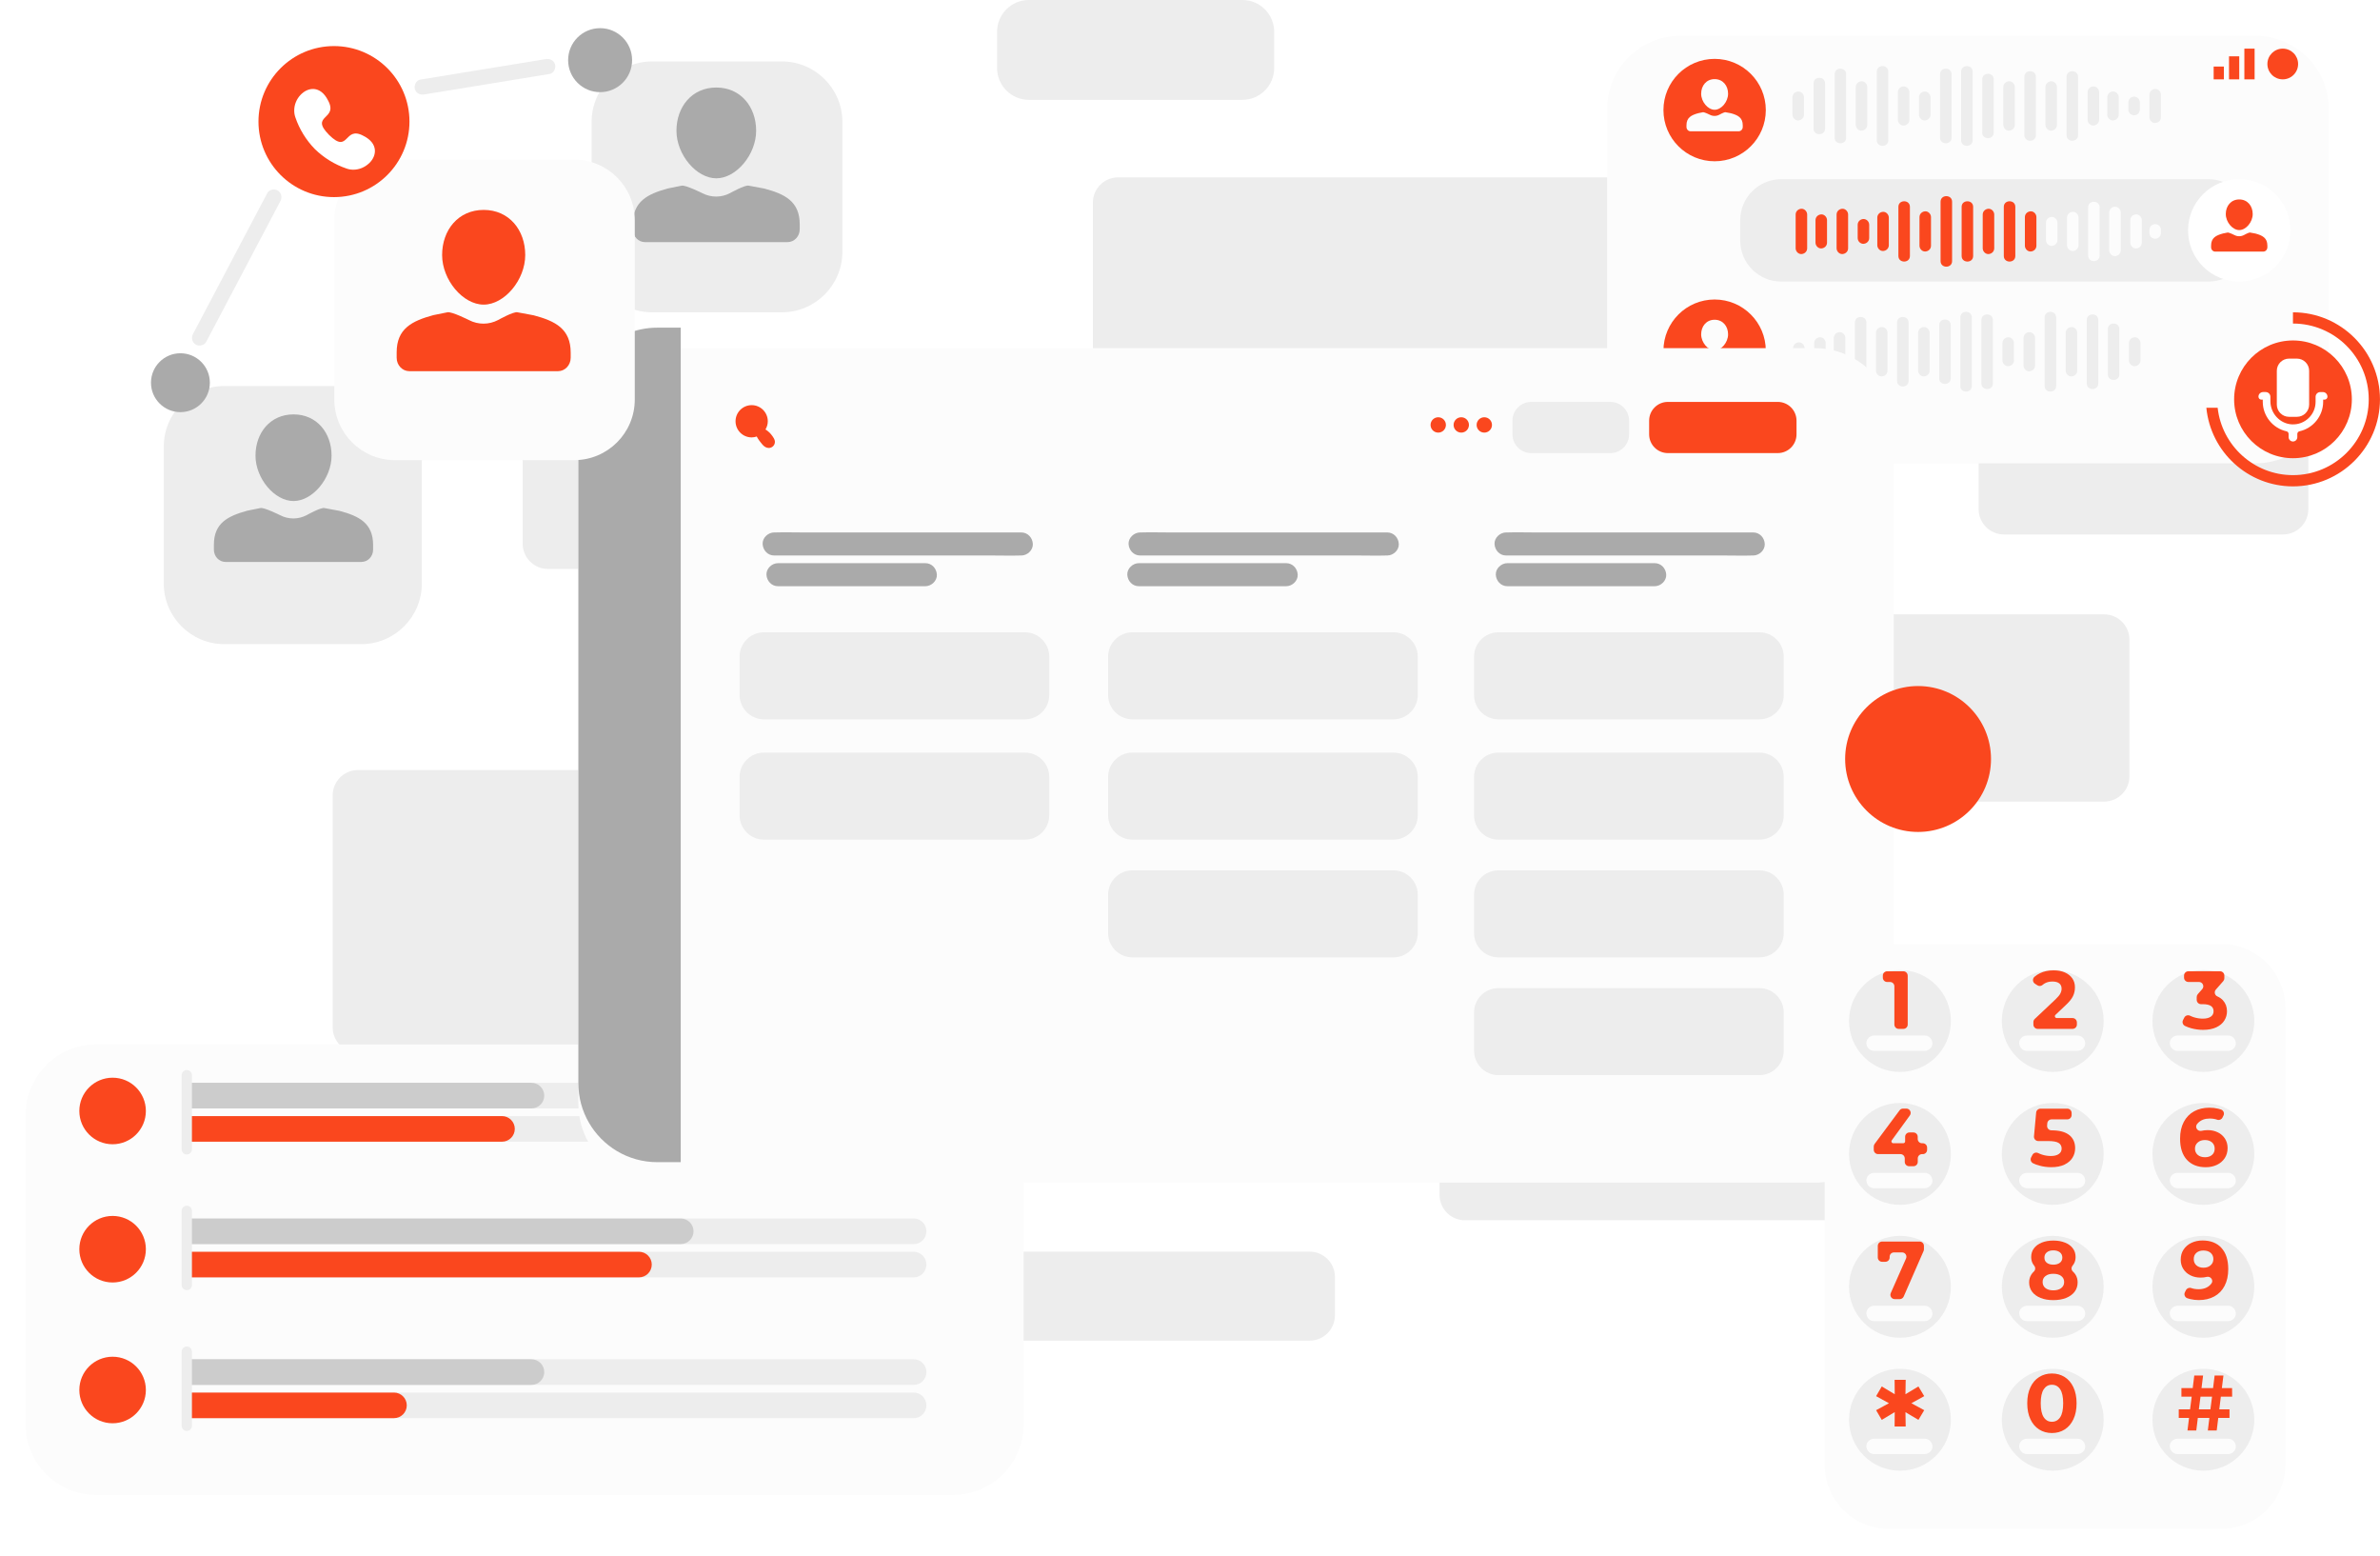 <?xml version="1.0" encoding="UTF-8"?> <svg xmlns="http://www.w3.org/2000/svg" width="930" height="608" viewBox="0 0 930 608" fill="none"> <path d="M365.51 300.81H139.89C134.428 300.81 130 305.238 130 310.7V401.35C130 406.812 134.428 411.24 139.89 411.24H365.51C370.972 411.24 375.4 406.812 375.4 401.35V310.7C375.4 305.238 370.972 300.81 365.51 300.81Z" fill="#EDEDED"></path> <path d="M327.28 156.82H214.13C208.668 156.82 204.24 161.248 204.24 166.71V212.37C204.24 217.832 208.668 222.26 214.13 222.26H327.28C332.742 222.26 337.17 217.832 337.17 212.37V166.71C337.17 161.248 332.742 156.82 327.28 156.82Z" fill="#EDEDED"></path> <path d="M662.56 69.28H436.94C431.478 69.28 427.05 73.708 427.05 79.17V155.51C427.05 160.972 431.478 165.4 436.94 165.4H662.56C668.022 165.4 672.45 160.972 672.45 155.51V79.17C672.45 73.708 668.022 69.28 662.56 69.28Z" fill="#EDEDED"></path> <path d="M485.48 0H402.03C395.176 0 389.62 5.556 389.62 12.41V26.59C389.62 33.444 395.176 39 402.03 39H485.48C492.334 39 497.89 33.444 497.89 26.59V12.41C497.89 5.556 492.334 0 485.48 0Z" fill="#EDEDED"></path> <path d="M822.2 240H715.87C710.408 240 705.98 244.428 705.98 249.89V303.25C705.98 308.712 710.408 313.14 715.87 313.14H822.2C827.662 313.14 832.09 308.712 832.09 303.25V249.89C832.09 244.428 827.662 240 822.2 240Z" fill="#EDEDED"></path> <path d="M892.11 131.07H783.05C777.588 131.07 773.16 135.498 773.16 140.96V198.89C773.16 204.352 777.588 208.78 783.05 208.78H892.11C897.572 208.78 902 204.352 902 198.89V140.96C902 135.498 897.572 131.07 892.11 131.07Z" fill="#EDEDED"></path> <path d="M511.74 488.95H337.24C331.778 488.95 327.35 493.378 327.35 498.84V513.83C327.35 519.292 331.778 523.72 337.24 523.72H511.74C517.202 523.72 521.63 519.292 521.63 513.83V498.84C521.63 493.378 517.202 488.95 511.74 488.95Z" fill="#EDEDED"></path> <path d="M763.27 380.57H572.41C566.948 380.57 562.52 384.998 562.52 390.46V466.8C562.52 472.262 566.948 476.69 572.41 476.69H763.27C768.732 476.69 773.16 472.262 773.16 466.8V390.46C773.16 384.998 768.732 380.57 763.27 380.57Z" fill="#EDEDED"></path> <g filter="url(#filter0_d_160_361)"> <path d="M372.43 400H37.57C22.343 400 10 412.344 10 427.57V548.43C10 563.656 22.343 576 37.57 576H372.43C387.656 576 400 563.656 400 548.43V427.57C400 412.344 387.656 400 372.43 400Z" fill="#FCFCFC"></path> </g> <path d="M44 447C51.18 447 57 441.18 57 434C57 426.82 51.18 421 44 421C36.82 421 31 426.82 31 434C31 441.18 36.82 447 44 447Z" fill="#FA471E"></path> <path d="M44 501C51.18 501 57 495.18 57 488C57 480.82 51.18 475 44 475C36.82 475 31 480.82 31 488C31 495.18 36.82 501 44 501Z" fill="#FA471E"></path> <path d="M44 556C51.18 556 57 550.18 57 543C57 535.82 51.18 530 44 530C36.82 530 31 535.82 31 543C31 550.18 36.82 556 44 556Z" fill="#FA471E"></path> <path fill-rule="evenodd" clip-rule="evenodd" d="M362 428C362 430.76 359.8 433 357.09 433H73V423H357.09C359.8 423 362 425.24 362 428Z" fill="#EDEDED"></path> <path fill-rule="evenodd" clip-rule="evenodd" d="M362 441C362 443.76 359.8 446 357.09 446H73V436H357.09C359.8 436 362 438.24 362 441Z" fill="#EDEDED"></path> <path fill-rule="evenodd" clip-rule="evenodd" d="M362 481C362 483.76 359.8 486 357.09 486H73V476H357.09C359.8 476 362 478.24 362 481Z" fill="#EDEDED"></path> <path fill-rule="evenodd" clip-rule="evenodd" d="M362 494C362 496.76 359.8 499 357.09 499H73V489H357.09C359.8 489 362 491.24 362 494Z" fill="#EDEDED"></path> <path d="M73 423H207.67C210.43 423 212.67 425.24 212.67 428C212.67 430.76 210.43 433 207.67 433H73V423Z" fill="#CCCCCC"></path> <path d="M73 436H196.16C198.92 436 201.16 438.24 201.16 441C201.16 443.76 198.92 446 196.16 446H73V436Z" fill="#FA471E"></path> <path fill-rule="evenodd" clip-rule="evenodd" d="M362 536C362 538.76 359.8 541 357.09 541H73V531H357.09C359.8 531 362 533.24 362 536Z" fill="#EDEDED"></path> <path fill-rule="evenodd" clip-rule="evenodd" d="M362 549C362 551.76 359.8 554 357.09 554H73V544H357.09C359.8 544 362 546.24 362 549Z" fill="#EDEDED"></path> <path d="M73 531H207.67C210.43 531 212.67 533.24 212.67 536C212.67 538.76 210.43 541 207.67 541H73V531Z" fill="#CCCCCC"></path> <path d="M73 544H153.95C156.71 544 158.95 546.24 158.95 549C158.95 551.76 156.71 554 153.95 554H73V544Z" fill="#FA471E"></path> <path d="M73 476H266C268.76 476 271 478.24 271 481C271 483.76 268.76 486 266 486H73V476Z" fill="#CCCCCC"></path> <path d="M73 489H249.68C252.44 489 254.68 491.24 254.68 494C254.68 496.76 252.44 499 249.68 499H73V489Z" fill="#FA471E"></path> <path d="M75 420C75 418.895 74.105 418 73 418C71.895 418 71 418.895 71 420V449C71 450.105 71.895 451 73 451C74.105 451 75 450.105 75 449V420Z" fill="#EDEDED"></path> <path d="M75 473C75 471.895 74.105 471 73 471C71.895 471 71 471.895 71 473V502C71 503.105 71.895 504 73 504C74.105 504 75 503.105 75 502V473Z" fill="#EDEDED"></path> <path d="M75 528C75 526.895 74.105 526 73 526C71.895 526 71 526.895 71 528V557C71 558.105 71.895 559 73 559C74.105 559 75 558.105 75 557V528Z" fill="#EDEDED"></path> <g filter="url(#filter1_d_160_361)"> <path d="M881.39 6H656.61C640.809 6 628 18.809 628 34.61V144.39C628 160.191 640.809 173 656.61 173H881.39C897.191 173 910 160.191 910 144.39V34.61C910 18.809 897.191 6 881.39 6Z" fill="#FCFCFC"></path> </g> <path d="M670 63C681.046 63 690 54.046 690 43C690 31.954 681.046 23 670 23C658.954 23 650 31.954 650 43C650 54.046 658.954 63 670 63Z" fill="#FA471E"></path> <path fill-rule="evenodd" clip-rule="evenodd" d="M675.26 36.61C675.26 39.76 672.63 42.88 670 42.88C667.37 42.88 664.74 39.76 664.74 36.61C664.74 33.46 666.77 30.91 670 30.91C673.23 30.91 675.26 33.46 675.26 36.61Z" fill="#FCFCFC"></path> <path fill-rule="evenodd" clip-rule="evenodd" d="M679.4 51.29H660.6C659.72 51.29 659 50.53 659 49.59V48.91C659 45.93 660.91 44.95 663.63 44.21L665.41 43.85C665.91 43.71 668.15 44.84 668.15 44.84C669.31 45.44 670.67 45.43 671.83 44.82C671.83 44.82 673.79 43.72 674.27 43.85L676.32 44.23C679.06 44.96 680.99 45.95 680.99 48.94V49.59C680.99 50.53 680.27 51.29 679.39 51.29H679.4Z" fill="#FCFCFC"></path> <path d="M670 157C681.046 157 690 148.046 690 137C690 125.954 681.046 117 670 117C658.954 117 650 125.954 650 137C650 148.046 658.954 157 670 157Z" fill="#FA471E"></path> <path fill-rule="evenodd" clip-rule="evenodd" d="M675.26 130.61C675.26 133.76 672.63 136.88 670 136.88C667.37 136.88 664.74 133.76 664.74 130.61C664.74 127.46 666.77 124.91 670 124.91C673.23 124.91 675.26 127.46 675.26 130.61Z" fill="#FCFCFC"></path> <path fill-rule="evenodd" clip-rule="evenodd" d="M679.4 145.29H660.6C659.72 145.29 659 144.53 659 143.59V142.91C659 139.93 660.91 138.95 663.63 138.21L665.41 137.85C665.91 137.71 668.15 138.84 668.15 138.84C669.31 139.44 670.67 139.43 671.83 138.82C671.83 138.82 673.79 137.72 674.27 137.85L676.32 138.23C679.06 138.96 680.99 139.95 680.99 142.94V143.59C680.99 144.53 680.27 145.29 679.39 145.29H679.4Z" fill="#FCFCFC"></path> <path d="M862.96 70H696.04C687.181 70 680 77.181 680 86.04V93.96C680 102.819 687.181 110 696.04 110H862.96C871.819 110 879 102.819 879 93.96V86.04C879 77.181 871.819 70 862.96 70Z" fill="#EDEDED"></path> <path d="M831.9 134C831.9 136.27 831.9 138.54 831.9 140.8C831.9 141.98 832.93 143.1 834.15 143.05C835.37 143 836.4 142.06 836.4 140.8C836.4 138.53 836.4 136.26 836.4 134C836.4 132.82 835.37 131.7 834.15 131.75C832.93 131.8 831.9 132.74 831.9 134Z" fill="#EDEDED"></path> <path d="M708.66 32.57V50.24C708.66 53.14 713.16 53.14 713.16 50.24V32.57C713.16 29.67 708.66 29.67 708.66 32.57Z" fill="#EDEDED"></path> <path d="M716.9 29V53.8C716.9 56.7 721.4 56.7 721.4 53.8V29C721.4 26.1 716.9 26.1 716.9 29Z" fill="#EDEDED"></path> <path d="M700.42 38V44.8C700.42 45.98 701.45 47.1 702.67 47.05C703.89 47 704.92 46.06 704.92 44.8V38C704.92 36.82 703.89 35.7 702.67 35.75C701.45 35.8 700.42 36.74 700.42 38Z" fill="#EDEDED"></path> <path d="M733.37 28V54.8C733.37 57.7 737.87 57.7 737.87 54.8V28C737.87 25.1 733.37 25.1 733.37 28Z" fill="#EDEDED"></path> <path d="M741.61 36V46.8C741.61 47.98 742.64 49.1 743.86 49.05C745.08 49 746.11 48.06 746.11 46.8V36C746.11 34.82 745.08 33.7 743.86 33.75C742.64 33.8 741.61 34.74 741.61 36Z" fill="#EDEDED"></path> <path d="M725.14 34V48.8C725.14 49.98 726.17 51.1 727.39 51.05C728.61 51 729.64 50.06 729.64 48.8V34C729.64 32.82 728.61 31.7 727.39 31.75C726.17 31.8 725.14 32.74 725.14 34Z" fill="#EDEDED"></path> <path d="M758.09 29V53.8C758.09 56.7 762.59 56.7 762.59 53.8V29C762.59 26.1 758.09 26.1 758.09 29Z" fill="#EDEDED"></path> <path d="M766.32 28V54.8C766.32 57.7 770.82 57.7 770.82 54.8V28C770.82 25.1 766.32 25.1 766.32 28Z" fill="#EDEDED"></path> <path d="M749.85 38V44.8C749.85 45.98 750.88 47.1 752.1 47.05C753.32 47 754.35 46.06 754.35 44.8V38C754.35 36.82 753.32 35.7 752.1 35.75C750.88 35.8 749.85 36.74 749.85 38Z" fill="#EDEDED"></path> <path d="M782.8 34V48.8C782.8 49.98 783.83 51.1 785.05 51.05C786.27 51 787.3 50.06 787.3 48.8V34C787.3 32.82 786.27 31.7 785.05 31.75C783.83 31.8 782.8 32.74 782.8 34Z" fill="#EDEDED"></path> <path d="M791.04 30V52.8C791.04 55.7 795.54 55.7 795.54 52.8V30C795.54 27.1 791.04 27.1 791.04 30Z" fill="#EDEDED"></path> <path d="M774.56 31V51.8C774.56 54.7 779.06 54.7 779.06 51.8V31C779.06 28.1 774.56 28.1 774.56 31Z" fill="#EDEDED"></path> <path d="M807.51 30V52.8C807.51 55.7 812.01 55.7 812.01 52.8V30C812.01 27.1 807.51 27.1 807.51 30Z" fill="#EDEDED"></path> <path d="M815.75 36V46.8C815.75 47.98 816.78 49.1 818 49.05C819.22 49 820.25 48.06 820.25 46.8V36C820.25 34.82 819.22 33.7 818 33.75C816.78 33.8 815.75 34.74 815.75 36Z" fill="#EDEDED"></path> <path d="M799.27 34V48.8C799.27 49.98 800.3 51.1 801.52 51.05C802.74 51 803.77 50.06 803.77 48.8V34C803.77 32.82 802.74 31.7 801.52 31.75C800.3 31.8 799.27 32.74 799.27 34Z" fill="#EDEDED"></path> <path d="M831.66 40V42.8C831.66 43.38 831.91 43.98 832.32 44.39C832.52 44.61 832.77 44.76 833.04 44.86C833.31 45 833.6 45.07 833.91 45.05C834.49 45.02 835.1 44.83 835.5 44.39C835.9 43.95 836.16 43.41 836.16 42.8V40C836.16 39.42 835.91 38.82 835.5 38.41C835.3 38.19 835.05 38.04 834.78 37.94C834.51 37.8 834.22 37.73 833.91 37.75C833.33 37.78 832.72 37.97 832.32 38.41C831.92 38.85 831.66 39.39 831.66 40Z" fill="#EDEDED"></path> <path d="M839.9 37V45.8C839.9 46.98 840.93 48.1 842.15 48.05C843.37 48 844.4 47.06 844.4 45.8V37C844.4 35.82 843.37 34.7 842.15 34.75C840.93 34.8 839.9 35.74 839.9 37Z" fill="#EDEDED"></path> <path d="M823.42 38V44.8C823.42 45.98 824.45 47.1 825.67 47.05C826.89 47 827.92 46.06 827.92 44.8V38C827.92 36.82 826.89 35.7 825.67 35.75C824.45 35.8 823.42 36.74 823.42 38Z" fill="#EDEDED"></path> <path d="M823.66 128.57C823.66 134.46 823.66 140.35 823.66 146.24C823.66 149.14 828.16 149.14 828.16 146.24C828.16 140.35 828.16 134.46 828.16 128.57C828.16 125.67 823.66 125.67 823.66 128.57Z" fill="#EDEDED"></path> <path d="M815.42 125V149.8C815.42 152.7 819.92 152.7 819.92 149.8V125C819.92 122.1 815.42 122.1 815.42 125Z" fill="#EDEDED"></path> <path d="M798.95 124C798.95 132.93 798.95 141.87 798.95 150.8C798.95 153.7 803.45 153.7 803.45 150.8C803.45 141.87 803.45 132.93 803.45 124C803.45 121.1 798.95 121.1 798.95 124Z" fill="#EDEDED"></path> <path d="M790.71 132V142.8C790.71 143.98 791.74 145.1 792.96 145.05C794.18 145 795.21 144.06 795.21 142.8V132C795.21 130.82 794.18 129.7 792.96 129.75C791.74 129.8 790.71 130.74 790.71 132Z" fill="#EDEDED"></path> <path d="M807.19 130C807.19 134.93 807.19 139.87 807.19 144.8C807.19 145.98 808.22 147.1 809.44 147.05C810.66 147 811.69 146.06 811.69 144.8C811.69 139.87 811.69 134.93 811.69 130C811.69 128.82 810.66 127.7 809.44 127.75C808.22 127.8 807.19 128.74 807.19 130Z" fill="#EDEDED"></path> <path d="M774.24 125V149.8C774.24 152.7 778.74 152.7 778.74 149.8V125C778.74 122.1 774.24 122.1 774.24 125Z" fill="#EDEDED"></path> <path d="M766 124C766 132.93 766 141.87 766 150.8C766 153.7 770.5 153.7 770.5 150.8C770.5 141.87 770.5 132.93 770.5 124C770.5 121.1 766 121.1 766 124Z" fill="#EDEDED"></path> <path d="M782.47 134C782.47 136.27 782.47 138.54 782.47 140.8C782.47 141.98 783.5 143.1 784.72 143.05C785.94 143 786.97 142.06 786.97 140.8C786.97 138.53 786.97 136.26 786.97 134C786.97 132.82 785.94 131.7 784.72 131.75C783.5 131.8 782.47 132.74 782.47 134Z" fill="#EDEDED"></path> <path d="M749.52 130C749.52 134.93 749.52 139.87 749.52 144.8C749.52 145.98 750.55 147.1 751.77 147.05C752.99 147 754.02 146.06 754.02 144.8C754.02 139.87 754.02 134.93 754.02 130C754.02 128.82 752.99 127.7 751.77 127.75C750.55 127.8 749.52 128.74 749.52 130Z" fill="#EDEDED"></path> <path d="M741.29 126C741.29 133.6 741.29 141.2 741.29 148.8C741.29 151.7 745.79 151.7 745.79 148.8C745.79 141.2 745.79 133.6 745.79 126C745.79 123.1 741.29 123.1 741.29 126Z" fill="#EDEDED"></path> <path d="M757.76 127C757.76 133.93 757.76 140.87 757.76 147.8C757.76 150.7 762.26 150.7 762.26 147.8C762.26 140.87 762.26 133.93 762.26 127C762.26 124.1 757.76 124.1 757.76 127Z" fill="#EDEDED"></path> <path d="M724.81 126C724.81 133.6 724.81 141.2 724.81 148.8C724.81 151.7 729.31 151.7 729.31 148.8C729.31 141.2 729.31 133.6 729.31 126C729.31 123.1 724.81 123.1 724.81 126Z" fill="#EDEDED"></path> <path d="M716.57 132V142.8C716.57 143.98 717.6 145.1 718.82 145.05C720.04 145 721.07 144.06 721.07 142.8V132C721.07 130.82 720.04 129.7 718.82 129.75C717.6 129.8 716.57 130.74 716.57 132Z" fill="#EDEDED"></path> <path d="M733.05 130C733.05 134.93 733.05 139.87 733.05 144.8C733.05 145.98 734.08 147.1 735.3 147.05C736.52 147 737.55 146.06 737.55 144.8C737.55 139.87 737.55 134.93 737.55 130C737.55 128.82 736.52 127.7 735.3 127.75C734.08 127.8 733.05 128.74 733.05 130Z" fill="#EDEDED"></path> <path d="M700.66 136C700.66 136.93 700.66 137.87 700.66 138.8C700.66 139.38 700.91 139.98 701.32 140.39C701.52 140.61 701.77 140.76 702.04 140.86C702.31 141 702.6 141.07 702.91 141.05C703.49 141.02 704.1 140.83 704.5 140.39C704.9 139.95 705.16 139.41 705.16 138.8C705.16 137.87 705.16 136.93 705.16 136C705.16 135.42 704.91 134.82 704.5 134.41C704.3 134.19 704.05 134.04 703.78 133.94C703.51 133.8 703.22 133.73 702.91 133.75C702.33 133.78 701.72 133.97 701.32 134.41C700.92 134.85 700.66 135.39 700.66 136Z" fill="#EDEDED"></path> <path d="M708.9 134C708.9 136.27 708.9 138.54 708.9 140.8C708.9 141.98 709.93 143.1 711.15 143.05C712.37 143 713.4 142.06 713.4 140.8C713.4 138.53 713.4 136.26 713.4 134C713.4 132.82 712.37 131.7 711.15 131.75C709.93 131.8 708.9 132.74 708.9 134Z" fill="#EDEDED"></path> <path d="M832.42 86V94.8C832.42 95.98 833.45 97.1 834.67 97.05C835.89 97 836.92 96.06 836.92 94.8V86C836.92 84.82 835.89 83.7 834.67 83.75C833.45 83.8 832.42 84.74 832.42 86Z" fill="#FCFCFC"></path> <path d="M844.4 91V89.8C844.41 89.49 844.35 89.2 844.21 88.93C844.12 88.65 843.96 88.41 843.74 88.21C843.54 87.99 843.29 87.84 843.02 87.74C842.75 87.6 842.46 87.53 842.15 87.55L841.55 87.63C841.17 87.74 840.84 87.93 840.56 88.21L840.21 88.67C840.01 89.02 839.9 89.4 839.9 89.81V91.01C839.89 91.32 839.95 91.61 840.09 91.88C840.18 92.16 840.34 92.4 840.56 92.6C840.76 92.82 841.01 92.97 841.28 93.07C841.55 93.21 841.84 93.28 842.15 93.26L842.75 93.18C843.13 93.07 843.46 92.88 843.74 92.6L844.09 92.14C844.29 91.79 844.4 91.41 844.4 91Z" fill="#FCFCFC"></path> <path d="M815.95 81C815.95 87.27 815.95 93.54 815.95 99.8C815.95 102.7 820.45 102.7 820.45 99.8C820.45 93.53 820.45 87.26 820.45 81C820.45 78.1 815.95 78.1 815.95 81Z" fill="#FCFCFC"></path> <path d="M807.71 85V95.8C807.71 96.98 808.74 98.1 809.96 98.05C811.18 98 812.21 97.06 812.21 95.8V85C812.21 83.82 811.18 82.7 809.96 82.75C808.74 82.8 807.71 83.74 807.71 85Z" fill="#FCFCFC"></path> <path d="M824.19 83C824.19 87.93 824.19 92.87 824.19 97.8C824.19 98.98 825.22 100.1 826.44 100.05C827.66 100 828.69 99.06 828.69 97.8C828.69 92.87 828.69 87.93 828.69 83C828.69 81.82 827.66 80.7 826.44 80.75C825.22 80.8 824.19 81.74 824.19 83Z" fill="#FCFCFC"></path> <path d="M791.24 84.8V96C791.24 97.18 792.27 98.3 793.49 98.25C794.71 98.2 795.74 97.26 795.74 96V84.8C795.74 83.62 794.71 82.5 793.49 82.55C792.27 82.6 791.24 83.54 791.24 84.8Z" fill="#FA471E"></path> <path d="M783 80.8C783 87.2 783 93.6 783 100C783 102.9 787.5 102.9 787.5 100C787.5 93.6 787.5 87.2 787.5 80.8C787.5 77.9 783 77.9 783 80.8Z" fill="#FA471E"></path> <path d="M799.47 87C799.47 89.27 799.47 91.54 799.47 93.8C799.47 94.98 800.5 96.1 801.72 96.05C802.94 96 803.97 95.06 803.97 93.8C803.97 91.53 803.97 89.26 803.97 87C803.97 85.82 802.94 84.7 801.72 84.75C800.5 84.8 799.47 85.74 799.47 87Z" fill="#FCFCFC"></path> <path d="M771.02 80.8V100C771.02 101.35 770.05 102.08 769 102.17C767.8 102.27 766.52 101.55 766.52 100V80.8C766.52 79.25 767.8 78.53 769 78.64C770.04 78.73 771.02 79.45 771.02 80.8Z" fill="#FA471E"></path> <path d="M758.29 78.8C758.29 86.53 758.29 94.26 758.29 102C758.29 104.9 762.79 104.9 762.79 102C762.79 94.27 762.79 86.54 762.79 78.8C762.79 75.9 758.29 75.9 758.29 78.8Z" fill="#FA471E"></path> <path d="M774.76 83.8C774.76 88.2 774.76 92.6 774.76 97C774.76 98.18 775.79 99.3 777.01 99.25C778.23 99.2 779.26 98.26 779.26 97C779.26 92.6 779.26 88.2 779.26 83.8C779.26 82.62 778.23 81.5 777.01 81.55C775.79 81.6 774.76 82.54 774.76 83.8Z" fill="#FA471E"></path> <path d="M741.81 80.8C741.81 87.2 741.81 93.6 741.81 100C741.81 102.9 746.31 102.9 746.31 100C746.31 93.6 746.31 87.2 746.31 80.8C746.31 77.9 741.81 77.9 741.81 80.8Z" fill="#FA471E"></path> <path d="M733.57 85V95.8C733.57 96.98 734.6 98.1 735.82 98.05C737.04 98 738.07 97.06 738.07 95.8V85C738.07 83.82 737.04 82.7 735.82 82.75C734.6 82.8 733.57 83.74 733.57 85Z" fill="#FA471E"></path> <path d="M750.05 84.8C750.05 88.53 750.05 92.26 750.05 96C750.05 97.18 751.08 98.3 752.3 98.25C753.52 98.2 754.55 97.26 754.55 96C754.55 92.27 754.55 88.54 754.55 84.8C754.55 83.62 753.52 82.5 752.3 82.55C751.08 82.6 750.05 83.54 750.05 84.8Z" fill="#FA471E"></path> <path d="M717.66 83.8C717.66 88.2 717.66 92.6 717.66 97C717.66 98.18 718.69 99.3 719.91 99.25C721.13 99.2 722.16 98.26 722.16 97C722.16 92.6 722.16 88.2 722.16 83.8C722.16 82.62 721.13 81.5 719.91 81.55C718.69 81.6 717.66 82.54 717.66 83.8Z" fill="#FA471E"></path> <path d="M701.66 83.8C701.66 88.2 701.66 92.6 701.66 97C701.66 98.18 702.69 99.3 703.91 99.25C705.13 99.2 706.16 98.26 706.16 97C706.16 92.6 706.16 88.2 706.16 83.8C706.16 82.62 705.13 81.5 703.91 81.55C702.69 81.6 701.66 82.54 701.66 83.8Z" fill="#FA471E"></path> <path d="M709.42 86C709.42 88.93 709.42 91.87 709.42 94.8C709.42 95.98 710.45 97.1 711.67 97.05C712.89 97 713.92 96.06 713.92 94.8C713.92 91.87 713.92 88.93 713.92 86C713.92 84.82 712.89 83.7 711.67 83.75C710.45 83.8 709.42 84.74 709.42 86Z" fill="#FA471E"></path> <path d="M725.9 87.8V93C725.9 93.58 726.15 94.18 726.56 94.59C726.97 95 727.59 95.27 728.15 95.25C729.37 95.2 730.4 94.26 730.4 93V87.8C730.4 87.22 730.15 86.62 729.74 86.21C729.33 85.8 728.71 85.53 728.15 85.55C726.93 85.6 725.9 86.54 725.9 87.8Z" fill="#FA471E"></path> <path d="M875 110C886.046 110 895 101.046 895 90C895 78.954 886.046 70 875 70C863.954 70 855 78.954 855 90C855 101.046 863.954 110 875 110Z" fill="white"></path> <path fill-rule="evenodd" clip-rule="evenodd" d="M880.26 83.61C880.26 86.76 877.63 89.88 875 89.88C872.37 89.88 869.74 86.76 869.74 83.61C869.74 80.46 871.77 77.91 875 77.91C878.23 77.91 880.26 80.46 880.26 83.61Z" fill="#FA471E"></path> <path fill-rule="evenodd" clip-rule="evenodd" d="M884.4 98.29H865.6C864.72 98.29 864 97.53 864 96.59V95.91C864 92.93 865.91 91.95 868.63 91.21L870.41 90.85C870.91 90.71 873.15 91.84 873.15 91.84C874.31 92.44 875.67 92.43 876.83 91.82C876.83 91.82 878.79 90.72 879.27 90.85L881.32 91.23C884.06 91.96 885.99 92.95 885.99 95.94V96.59C885.99 97.53 885.27 98.29 884.39 98.29H884.4Z" fill="#FA471E"></path> <g filter="url(#filter2_d_160_361)"> <path fill-rule="evenodd" clip-rule="evenodd" d="M740 158.85V423.15C740 440.19 726.19 454 709.15 454H256.85C251.05 454 245.63 452.4 241 449.62C232.01 444.23 226 434.39 226 423.15V158.85C226 141.81 239.81 128 256.85 128H709.15C726.19 128 740 141.81 740 158.85Z" fill="#FCFCFC"></path> </g> <path fill-rule="evenodd" clip-rule="evenodd" d="M266 128V454H256.85C251.05 454 245.63 452.4 241 449.62C232.01 444.23 226 434.39 226 423.15V158.85C226 141.81 239.81 128 256.85 128H266Z" fill="#AAAAAA"></path> <path d="M400.48 247H298.52C293.262 247 289 251.262 289 256.52V271.48C289 276.738 293.262 281 298.52 281H400.48C405.738 281 410 276.738 410 271.48V256.52C410 251.262 405.738 247 400.48 247Z" fill="#EDEDED"></path> <path d="M400.48 294H298.52C293.262 294 289 298.262 289 303.52V318.48C289 323.738 293.262 328 298.52 328H400.48C405.738 328 410 323.738 410 318.48V303.52C410 298.262 405.738 294 400.48 294Z" fill="#EDEDED"></path> <path d="M544.48 247H442.52C437.262 247 433 251.262 433 256.52V271.48C433 276.738 437.262 281 442.52 281H544.48C549.738 281 554 276.738 554 271.48V256.52C554 251.262 549.738 247 544.48 247Z" fill="#EDEDED"></path> <path d="M544.48 294H442.52C437.262 294 433 298.262 433 303.52V318.48C433 323.738 437.262 328 442.52 328H544.48C549.738 328 554 323.738 554 318.48V303.52C554 298.262 549.738 294 544.48 294Z" fill="#EDEDED"></path> <path d="M544.48 340H442.52C437.262 340 433 344.262 433 349.52V364.48C433 369.738 437.262 374 442.52 374H544.48C549.738 374 554 369.738 554 364.48V349.52C554 344.262 549.738 340 544.48 340Z" fill="#EDEDED"></path> <path d="M687.48 247H585.52C580.262 247 576 251.262 576 256.52V271.48C576 276.738 580.262 281 585.52 281H687.48C692.738 281 697 276.738 697 271.48V256.52C697 251.262 692.738 247 687.48 247Z" fill="#EDEDED"></path> <path d="M687.48 294H585.52C580.262 294 576 298.262 576 303.52V318.48C576 323.738 580.262 328 585.52 328H687.48C692.738 328 697 323.738 697 318.48V303.52C697 298.262 692.738 294 687.48 294Z" fill="#EDEDED"></path> <path d="M687.48 340H585.52C580.262 340 576 344.262 576 349.52V364.48C576 369.738 580.262 374 585.52 374H687.48C692.738 374 697 369.738 697 364.48V349.52C697 344.262 692.738 340 687.48 340Z" fill="#EDEDED"></path> <path d="M687.48 386H585.52C580.262 386 576 390.262 576 395.52V410.48C576 415.738 580.262 420 585.52 420H687.48C692.738 420 697 415.738 697 410.48V395.52C697 390.262 692.738 386 687.48 386Z" fill="#EDEDED"></path> <path d="M302.5 217H387.22C391.11 217 395.03 217.12 398.92 217C398.98 217 399.03 217 399.09 217C401.44 217 403.7 214.93 403.59 212.5C403.48 210.07 401.61 208 399.09 208H314.37C310.48 208 306.56 207.88 302.67 208C302.61 208 302.56 208 302.5 208C300.15 208 297.89 210.07 298 212.5C298.11 214.93 299.98 217 302.5 217Z" fill="#AAAAAA"></path> <path d="M304 229H361.59C363.94 229 366.2 226.93 366.09 224.5C365.98 222.07 364.11 220 361.59 220H304C301.65 220 299.39 222.07 299.5 224.5C299.61 226.93 301.48 229 304 229Z" fill="#AAAAAA"></path> <path d="M445 229H502.59C504.94 229 507.2 226.93 507.09 224.5C506.98 222.07 505.11 220 502.59 220H445C442.65 220 440.39 222.07 440.5 224.5C440.61 226.93 442.48 229 445 229Z" fill="#AAAAAA"></path> <path d="M589 229H646.59C648.94 229 651.2 226.93 651.09 224.5C650.98 222.07 649.11 220 646.59 220H589C586.65 220 584.39 222.07 584.5 224.5C584.61 226.93 586.48 229 589 229Z" fill="#AAAAAA"></path> <path d="M445.5 217H530.22C534.11 217 538.03 217.12 541.92 217C541.98 217 542.03 217 542.09 217C544.44 217 546.7 214.93 546.59 212.5C546.48 210.06 544.61 208 542.09 208H457.37C453.48 208 449.56 207.88 445.67 208C445.61 208 445.56 208 445.5 208C443.15 208 440.89 210.07 441 212.5C441.11 214.93 442.98 217 445.5 217Z" fill="#AAAAAA"></path> <path d="M588.5 217H673.22C677.11 217 681.03 217.12 684.92 217C684.98 217 685.03 217 685.09 217C687.44 217 689.7 214.93 689.59 212.5C689.48 210.06 687.61 208 685.09 208H600.37C596.48 208 592.56 207.88 588.67 208C588.61 208 588.56 208 588.5 208C586.15 208 583.89 210.07 584 212.5C584.11 214.93 585.98 217 588.5 217Z" fill="#AAAAAA"></path> <path d="M694.67 157H651.74C647.692 157 644.41 160.282 644.41 164.33V169.67C644.41 173.718 647.692 177 651.74 177H694.67C698.718 177 702 173.718 702 169.67V164.33C702 160.282 698.718 157 694.67 157Z" fill="#FA471E"></path> <path d="M629.26 157H598.33C594.282 157 591 160.282 591 164.33V169.67C591 173.718 594.282 177 598.33 177H629.26C633.308 177 636.59 173.718 636.59 169.67V164.33C636.59 160.282 633.308 157 629.26 157Z" fill="#EDEDED"></path> <path d="M580 169C581.657 169 583 167.657 583 166C583 164.343 581.657 163 580 163C578.343 163 577 164.343 577 166C577 167.657 578.343 169 580 169Z" fill="#FA471E"></path> <path d="M571 169C572.657 169 574 167.657 574 166C574 164.343 572.657 163 571 163C569.343 163 568 164.343 568 166C568 167.657 569.343 169 571 169Z" fill="#FA471E"></path> <path d="M562 169C563.657 169 565 167.657 565 166C565 164.343 563.657 163 562 163C560.343 163 559 164.343 559 166C559 167.657 560.343 169 562 169Z" fill="#FA471E"></path> <path d="M302.72 172.05C302.58 171.47 302.24 170.93 301.89 170.44C301.54 169.95 301.17 169.48 300.75 169.05C300.26 168.56 299.7 168.14 299.12 167.76C299.68 166.82 300.02 165.74 300.02 164.57C300.02 161.09 297.2 158.27 293.72 158.27C290.24 158.27 287.42 161.09 287.42 164.57C287.42 168.05 290.24 170.87 293.72 170.87C294.42 170.87 295.08 170.73 295.7 170.52C295.85 170.79 295.98 171.06 296.15 171.32C296.5 171.87 296.89 172.39 297.3 172.9C297.62 173.31 297.96 173.74 298.34 174.1C299.06 174.79 300.04 175.18 301.04 174.91C302.29 174.57 303.04 173.3 302.73 172.04L302.72 172.05Z" fill="#FA471E"></path> <g filter="url(#filter3_d_160_361)"> <path d="M305.5 16H254.84C241.767 16 231.17 26.597 231.17 39.67V90.33C231.17 103.403 241.767 114 254.84 114H305.5C318.573 114 329.17 103.403 329.17 90.33V39.67C329.17 26.597 318.573 16 305.5 16Z" fill="#EDEDED"></path> </g> <g filter="url(#filter4_d_160_361)"> <path d="M141.16 142.8H87.67C74.597 142.8 64 153.397 64 166.47V219.96C64 233.032 74.597 243.63 87.67 243.63H141.16C154.233 243.63 164.83 233.032 164.83 219.96V166.47C164.83 153.397 154.233 142.8 141.16 142.8Z" fill="#EDEDED"></path> </g> <path fill-rule="evenodd" clip-rule="evenodd" d="M129.56 178C129.56 186.9 122.13 195.73 114.7 195.73C107.27 195.73 99.84 186.9 99.84 178C99.84 169.1 105.58 161.88 114.7 161.88C123.82 161.88 129.56 169.1 129.56 178Z" fill="#AAAAAA"></path> <path fill-rule="evenodd" clip-rule="evenodd" d="M141.28 219.52H88.11C85.61 219.52 83.58 217.37 83.58 214.73V212.8C83.58 204.37 88.97 201.59 96.68 199.49L101.72 198.47C103.13 198.09 109.47 201.27 109.47 201.27C112.75 202.97 116.6 202.95 119.87 201.22C119.87 201.22 125.4 198.11 126.78 198.47L132.59 199.55C140.35 201.6 145.79 204.41 145.79 212.88V214.72C145.79 217.37 143.76 219.51 141.26 219.51L141.28 219.52Z" fill="#AAAAAA"></path> <path fill-rule="evenodd" clip-rule="evenodd" d="M295.47 51.08C295.47 60.41 287.68 69.66 279.9 69.66C272.12 69.66 264.33 60.41 264.33 51.08C264.33 41.75 270.35 34.19 279.9 34.19C289.45 34.19 295.47 41.75 295.47 51.08Z" fill="#AAAAAA"></path> <path fill-rule="evenodd" clip-rule="evenodd" d="M307.75 94.59H252.04C249.42 94.59 247.3 92.34 247.3 89.57V87.55C247.3 78.72 252.95 75.8 261.03 73.61L266.32 72.54C267.8 72.14 274.44 75.47 274.44 75.47C277.88 77.25 281.91 77.23 285.33 75.41C285.33 75.41 291.13 72.15 292.57 72.53L298.66 73.66C306.79 75.81 312.5 78.75 312.5 87.63V89.56C312.5 92.33 310.38 94.58 307.76 94.58L307.75 94.59Z" fill="#AAAAAA"></path> <g filter="url(#filter5_d_160_361)"> <path d="M224.37 54.35H154.31C141.238 54.35 130.64 64.948 130.64 78.02V148.08C130.64 161.153 141.238 171.75 154.31 171.75H224.37C237.443 171.75 248.04 161.153 248.04 148.08V78.02C248.04 64.948 237.443 54.35 224.37 54.35Z" fill="#FCFCFC"></path> </g> <path fill-rule="evenodd" clip-rule="evenodd" d="M205.24 99.62C205.24 109.35 197.12 119 189 119C180.88 119 172.76 109.35 172.76 99.62C172.76 89.89 179.04 82 189 82C198.96 82 205.24 89.89 205.24 99.62Z" fill="#FA471E"></path> <path fill-rule="evenodd" clip-rule="evenodd" d="M218.05 145H159.95C157.22 145 155 142.65 155 139.76V137.65C155 128.44 160.89 125.4 169.32 123.11L174.83 122C176.38 121.58 183.3 125.06 183.3 125.06C186.89 126.91 191.09 126.89 194.66 125C194.66 125 200.7 121.6 202.22 122L208.57 123.18C217.05 125.43 223 128.49 223 137.75V139.76C223 142.65 220.78 145 218.05 145Z" fill="#FA471E"></path> <path d="M749.5 325C765.24 325 778 312.24 778 296.5C778 280.76 765.24 268 749.5 268C733.76 268 721 280.76 721 296.5C721 312.24 733.76 325 749.5 325Z" fill="#FA471E"></path> <path d="M130.5 77C146.792 77 160 63.792 160 47.5C160 31.208 146.792 18 130.5 18C114.208 18 101 31.208 101 47.5C101 63.792 114.208 77 130.5 77Z" fill="#FA471E"></path> <path d="M70.5 161C76.851 161 82 155.851 82 149.5C82 143.149 76.851 138 70.5 138C64.149 138 59 143.149 59 149.5C59 155.851 64.149 161 70.5 161Z" fill="#AAAAAA"></path> <path d="M234.5 36C241.404 36 247 30.404 247 23.5C247 16.596 241.404 11 234.5 11C227.596 11 222 16.596 222 23.5C222 30.404 227.596 36 234.5 36Z" fill="#AAAAAA"></path> <path d="M80.59 133.51C83.86 127.31 87.13 121.11 90.4 114.91C95.61 105.03 100.81 95.16 106.02 85.28C107.21 83.02 108.4 80.77 109.59 78.51C110.35 77.08 109.95 75.25 108.51 74.41C107.16 73.62 105.16 74.05 104.41 75.49C101.14 81.69 97.87 87.89 94.6 94.09C89.39 103.97 84.19 113.84 78.98 123.72C77.79 125.98 76.6 128.23 75.41 130.49C74.65 131.92 75.05 133.75 76.49 134.59C77.84 135.38 79.84 134.95 80.59 133.51Z" fill="#EDEDED"></path> <path d="M165.8 36.89C171.3 35.99 176.8 35.09 182.29 34.2C191.1 32.76 199.92 31.32 208.73 29.88C210.75 29.55 212.77 29.22 214.79 28.89C216.39 28.63 217.28 26.64 216.89 25.2C216.42 23.5 214.8 22.84 213.2 23.1C207.7 24 202.2 24.9 196.71 25.79C187.9 27.23 179.08 28.67 170.27 30.11C168.25 30.44 166.23 30.77 164.21 31.1C162.61 31.36 161.72 33.35 162.11 34.79C162.58 36.49 164.2 37.15 165.8 36.89Z" fill="#EDEDED"></path> <g filter="url(#filter6_d_160_361)"> <path d="M144.22 60.78C142.62 62.31 140.36 63.33 137.97 63.29C137.88 63.29 137.78 63.29 137.69 63.28C137.5 63.28 137.29 63.25 137.1 63.23C137.05 63.23 137.01 63.23 136.97 63.22C136.81 63.19 136.64 63.17 136.47 63.13C136.34 63.1 136.2 63.08 136.07 63.04C135.86 62.99 135.65 62.93 135.44 62.85C130.84 61.3 126.54 58.66 123.03 55.23C119.6 51.72 116.96 47.42 115.41 42.82C115.34 42.61 115.28 42.41 115.22 42.19C115.18 42.06 115.15 41.92 115.13 41.79C115.1 41.62 115.07 41.45 115.04 41.29C115.04 41.24 115.04 41.2 115.03 41.16C115 40.97 114.98 40.77 114.98 40.57C114.97 40.48 114.96 40.39 114.97 40.29C114.93 37.94 115.91 35.69 117.4 34.11C120.32 30.97 125.21 30.33 128.18 36.22C132.36 43.91 120.78 41.81 128.57 49.69C136.45 57.48 134.36 45.9 142.04 50.08C147.88 53.03 147.3 57.87 144.23 60.79L144.22 60.78Z" fill="white"></path> </g> <path d="M892 31C895.314 31 898 28.314 898 25C898 21.686 895.314 19 892 19C888.686 19 886 21.686 886 25C886 28.314 888.686 31 892 31Z" fill="#FA471E"></path> <path d="M881 19H877V31H881V19Z" fill="#FA471E"></path> <path d="M875 22H871V31H875V22Z" fill="#FA471E"></path> <path d="M869 26H865V31H869V26Z" fill="#FA471E"></path> <path d="M896 179C908.703 179 919 168.703 919 156C919 143.297 908.703 133 896 133C883.297 133 873 143.297 873 156C873 168.703 883.297 179 896 179Z" fill="#FA471E"></path> <path d="M897.53 140.09H894.46C891.82 140.09 889.68 142.23 889.68 144.87V158.05C889.68 160.69 891.82 162.83 894.46 162.83H897.53C900.17 162.83 902.31 160.69 902.31 158.05V144.87C902.31 142.23 900.17 140.09 897.53 140.09Z" fill="white"></path> <path d="M908.98 153.71C908.63 153.35 908.17 153.16 907.67 153.16H906.67C905.66 153.16 904.83 153.99 904.83 155V156.96C904.83 159.38 903.87 161.64 902.12 163.32C900.37 165 898.09 165.88 895.66 165.78C890.98 165.6 887.17 161.54 887.17 156.73V154.99C887.17 153.97 886.34 153.15 885.33 153.15H884.33C883.83 153.15 883.37 153.35 883.02 153.7C882.67 154.05 882.49 154.52 882.51 155.02C882.53 155.63 883.04 156.12 883.66 156.12H884.19V156.95C884.19 162.46 888.09 167.31 893.47 168.49C893.95 168.59 894.29 169.03 894.29 169.53V170.77C894.29 171.22 894.47 171.65 894.79 171.97C895.11 172.29 895.54 172.47 895.99 172.47C896.93 172.47 897.69 171.71 897.69 170.77V169.53C897.69 169.03 898.04 168.59 898.51 168.49C903.89 167.31 907.79 162.46 907.79 156.95V156.12H908.32C908.94 156.12 909.46 155.62 909.47 155.02C909.48 154.52 909.3 154.05 908.96 153.7L908.98 153.71Z" fill="white"></path> <path d="M895.99 122V126.39C912.32 126.39 925.6 139.67 925.6 156C925.6 172.33 912.32 185.61 895.99 185.61C880.77 185.61 868.2 174.07 866.56 159.29H862.15C863.81 176.5 878.35 190 895.99 190C914.73 190 929.99 174.74 929.99 156C929.99 137.26 914.73 122 895.99 122Z" fill="#FA471E"></path> <path fill-rule="evenodd" clip-rule="evenodd" d="M762.33 502.69C762.33 502.98 762.33 503.27 762.3 503.56H734.43C730.17 503.56 726.16 502.53 722.63 500.7C723.63 490.64 732.11 482.8 742.43 482.8C753.42 482.8 762.33 491.71 762.33 502.7V502.69Z" fill="#EDEDED"></path> <path fill-rule="evenodd" clip-rule="evenodd" d="M822.04 502.69C822.04 502.98 822.04 503.27 822.01 503.56H782.25C782.23 503.27 782.22 502.99 782.22 502.69C782.22 491.7 791.13 482.79 802.12 482.79C813.11 482.79 822.02 491.7 822.02 502.69H822.04Z" fill="#EDEDED"></path> <path fill-rule="evenodd" clip-rule="evenodd" d="M854.92 383.06V418.06C846.45 415.78 840.21 408.04 840.21 398.85C840.21 389.66 846.34 382.05 854.7 379.7C854.85 380.8 854.93 381.92 854.93 383.07L854.92 383.06Z" fill="#EDEDED"></path> <path fill-rule="evenodd" clip-rule="evenodd" d="M854.92 431.56V469.98C846.45 467.7 840.21 459.96 840.21 450.77C840.21 441.58 846.45 433.83 854.92 431.56Z" fill="#EDEDED"></path> <path fill-rule="evenodd" clip-rule="evenodd" d="M854.24 483.67C852.47 491.35 847.24 497.71 840.29 501.04C840.96 492.83 846.62 486.03 854.24 483.67Z" fill="#EDEDED"></path> <g filter="url(#filter7_d_160_361)"> <path d="M868.02 360.77H737.98C724.184 360.77 713 371.954 713 385.75V564.25C713 578.046 724.184 589.23 737.98 589.23H868.02C881.816 589.23 893 578.046 893 564.25V385.75C893 371.954 881.816 360.77 868.02 360.77Z" fill="#FCFCFC"></path> </g> <path d="M742.42 418.75C753.41 418.75 762.32 409.841 762.32 398.85C762.32 387.86 753.41 378.95 742.42 378.95C731.43 378.95 722.52 387.86 722.52 398.85C722.52 409.841 731.43 418.75 742.42 418.75Z" fill="#EDEDED"></path> <path d="M802.13 418.75C813.12 418.75 822.03 409.841 822.03 398.85C822.03 387.86 813.12 378.95 802.13 378.95C791.14 378.95 782.23 387.86 782.23 398.85C782.23 409.841 791.14 418.75 802.13 418.75Z" fill="#EDEDED"></path> <path d="M860.98 418.75C871.971 418.75 880.88 409.841 880.88 398.85C880.88 387.86 871.971 378.95 860.98 378.95C849.99 378.95 841.08 387.86 841.08 398.85C841.08 409.841 849.99 418.75 860.98 418.75Z" fill="#EDEDED"></path> <path d="M742.42 470.67C753.41 470.67 762.32 461.761 762.32 450.77C762.32 439.78 753.41 430.87 742.42 430.87C731.43 430.87 722.52 439.78 722.52 450.77C722.52 461.761 731.43 470.67 742.42 470.67Z" fill="#EDEDED"></path> <path d="M802.13 470.67C813.12 470.67 822.03 461.761 822.03 450.77C822.03 439.78 813.12 430.87 802.13 430.87C791.14 430.87 782.23 439.78 782.23 450.77C782.23 461.761 791.14 470.67 802.13 470.67Z" fill="#EDEDED"></path> <path d="M860.98 470.67C871.971 470.67 880.88 461.761 880.88 450.77C880.88 439.78 871.971 430.87 860.98 430.87C849.99 430.87 841.08 439.78 841.08 450.77C841.08 461.761 849.99 470.67 860.98 470.67Z" fill="#EDEDED"></path> <path d="M732.3 410.52C738.9 410.52 745.51 410.52 752.11 410.52C753.68 410.52 755.18 409.14 755.11 407.52C755.04 405.9 753.79 404.52 752.11 404.52C745.51 404.52 738.9 404.52 732.3 404.52C730.73 404.52 729.23 405.9 729.3 407.52C729.37 409.14 730.62 410.52 732.3 410.52Z" fill="#FCFCFC"></path> <path d="M792.01 410.52C798.61 410.52 805.22 410.52 811.82 410.52C813.39 410.52 814.89 409.14 814.82 407.52C814.75 405.9 813.5 404.52 811.82 404.52C805.22 404.52 798.61 404.52 792.01 404.52C790.44 404.52 788.94 405.9 789.01 407.52C789.08 409.14 790.33 410.52 792.01 410.52Z" fill="#FCFCFC"></path> <path d="M850.86 410.52C857.46 410.52 864.07 410.52 870.67 410.52C872.24 410.52 873.74 409.14 873.67 407.52C873.6 405.9 872.35 404.52 870.67 404.52C864.07 404.52 857.46 404.52 850.86 404.52C849.29 404.52 847.79 405.9 847.86 407.52C847.93 409.14 849.18 410.52 850.86 410.52Z" fill="#FCFCFC"></path> <path d="M732.3 464.17C738.9 464.17 745.51 464.17 752.11 464.17C753.68 464.17 755.18 462.79 755.11 461.17C755.04 459.55 753.79 458.17 752.11 458.17C745.51 458.17 738.9 458.17 732.3 458.17C730.73 458.17 729.23 459.55 729.3 461.17C729.37 462.79 730.62 464.17 732.3 464.17Z" fill="#FCFCFC"></path> <path d="M792.01 464.17C798.61 464.17 805.22 464.17 811.82 464.17C813.39 464.17 814.89 462.79 814.82 461.17C814.75 459.55 813.5 458.17 811.82 458.17C805.22 458.17 798.61 458.17 792.01 458.17C790.44 458.17 788.94 459.55 789.01 461.17C789.08 462.79 790.33 464.17 792.01 464.17Z" fill="#FCFCFC"></path> <path d="M850.86 464.17C857.46 464.17 864.07 464.17 870.67 464.17C872.24 464.17 873.74 462.79 873.67 461.17C873.6 459.55 872.35 458.17 870.67 458.17C864.07 458.17 857.46 458.17 850.86 458.17C849.29 458.17 847.79 459.55 847.86 461.17C847.93 462.79 849.18 464.17 850.86 464.17Z" fill="#FCFCFC"></path> <path d="M742.42 522.59C753.41 522.59 762.32 513.681 762.32 502.69C762.32 491.7 753.41 482.79 742.42 482.79C731.43 482.79 722.52 491.7 722.52 502.69C722.52 513.681 731.43 522.59 742.42 522.59Z" fill="#EDEDED"></path> <path d="M802.13 522.59C813.12 522.59 822.03 513.681 822.03 502.69C822.03 491.7 813.12 482.79 802.13 482.79C791.14 482.79 782.23 491.7 782.23 502.69C782.23 513.681 791.14 522.59 802.13 522.59Z" fill="#EDEDED"></path> <path d="M860.98 522.59C871.971 522.59 880.88 513.681 880.88 502.69C880.88 491.7 871.971 482.79 860.98 482.79C849.99 482.79 841.08 491.7 841.08 502.69C841.08 513.681 849.99 522.59 860.98 522.59Z" fill="#EDEDED"></path> <path d="M732.3 516.1C738.9 516.1 745.51 516.1 752.11 516.1C753.68 516.1 755.18 514.72 755.11 513.1C755.04 511.48 753.79 510.1 752.11 510.1C745.51 510.1 738.9 510.1 732.3 510.1C730.73 510.1 729.23 511.48 729.3 513.1C729.37 514.72 730.62 516.1 732.3 516.1Z" fill="#FCFCFC"></path> <path d="M792.01 516.1C798.61 516.1 805.22 516.1 811.82 516.1C813.39 516.1 814.89 514.72 814.82 513.1C814.75 511.48 813.5 510.1 811.82 510.1C805.22 510.1 798.61 510.1 792.01 510.1C790.44 510.1 788.94 511.48 789.01 513.1C789.08 514.72 790.33 516.1 792.01 516.1Z" fill="#FCFCFC"></path> <path d="M850.86 516.1C857.46 516.1 864.07 516.1 870.67 516.1C872.24 516.1 873.74 514.72 873.67 513.1C873.6 511.48 872.35 510.1 870.67 510.1C864.07 510.1 857.46 510.1 850.86 510.1C849.29 510.1 847.79 511.48 847.86 513.1C847.93 514.72 849.18 516.1 850.86 516.1Z" fill="#FCFCFC"></path> <path d="M742.42 574.52C753.41 574.52 762.32 565.61 762.32 554.62C762.32 543.629 753.41 534.72 742.42 534.72C731.43 534.72 722.52 543.629 722.52 554.62C722.52 565.61 731.43 574.52 742.42 574.52Z" fill="#EDEDED"></path> <path d="M802.13 574.52C813.12 574.52 822.03 565.61 822.03 554.62C822.03 543.629 813.12 534.72 802.13 534.72C791.14 534.72 782.23 543.629 782.23 554.62C782.23 565.61 791.14 574.52 802.13 574.52Z" fill="#EDEDED"></path> <path d="M860.98 574.52C871.971 574.52 880.88 565.61 880.88 554.62C880.88 543.629 871.971 534.72 860.98 534.72C849.99 534.72 841.08 543.629 841.08 554.62C841.08 565.61 849.99 574.52 860.98 574.52Z" fill="#EDEDED"></path> <path d="M732.3 568.02C738.9 568.02 745.51 568.02 752.11 568.02C753.68 568.02 755.18 566.64 755.11 565.02C755.04 563.4 753.79 562.02 752.11 562.02C745.51 562.02 738.9 562.02 732.3 562.02C730.73 562.02 729.23 563.4 729.3 565.02C729.37 566.64 730.62 568.02 732.3 568.02Z" fill="#FCFCFC"></path> <path d="M792.01 568.02C798.61 568.02 805.22 568.02 811.82 568.02C813.39 568.02 814.89 566.64 814.82 565.02C814.75 563.4 813.5 562.02 811.82 562.02C805.22 562.02 798.61 562.02 792.01 562.02C790.44 562.02 788.94 563.4 789.01 565.02C789.08 566.64 790.33 568.02 792.01 568.02Z" fill="#FCFCFC"></path> <path d="M850.86 568.02C857.46 568.02 864.07 568.02 870.67 568.02C872.24 568.02 873.74 566.64 873.67 565.02C873.6 563.4 872.35 562.02 870.67 562.02C864.07 562.02 857.46 562.02 850.86 562.02C849.29 562.02 847.79 563.4 847.86 565.02C847.93 566.64 849.18 568.02 850.86 568.02Z" fill="#FCFCFC"></path> <path d="M811.56 399.37V400.24C811.56 401.17 810.81 401.93 809.87 401.93H796.25C795.32 401.93 794.56 401.18 794.56 400.24V399.28C794.56 398.82 794.75 398.37 795.09 398.05L803.24 390.36C804.16 389.48 804.78 388.73 805.1 388.1C805.42 387.47 805.58 386.84 805.58 386.22C805.58 385.32 805.27 384.63 804.66 384.15C804.05 383.67 803.16 383.43 801.98 383.43C800.99 383.43 800.11 383.62 799.31 383.99C798.88 384.19 798.48 384.46 798.13 384.77C797.58 385.26 796.75 385.31 796.13 384.91L795.17 384.29C794.22 383.68 794.14 382.33 794.99 381.58C795.62 381.03 796.34 380.56 797.16 380.17C798.7 379.43 800.47 379.06 802.46 379.06C804.13 379.06 805.59 379.33 806.84 379.88C808.09 380.43 809.07 381.2 809.76 382.19C810.46 383.19 810.8 384.36 810.8 385.71C810.8 386.93 810.54 388.08 810.03 389.15C809.52 390.22 808.52 391.44 807.04 392.81L803.19 396.45C802.71 396.9 803.03 397.7 803.69 397.7H809.86C810.79 397.7 811.55 398.45 811.55 399.39L811.56 399.37Z" fill="#FA471E"></path> <path d="M868.64 390.79C869.69 391.94 870.21 393.35 870.21 395.05C870.21 396.36 869.87 397.56 869.18 398.66C868.49 399.76 867.45 400.65 866.05 401.31C864.65 401.97 862.93 402.31 860.89 402.31C859.31 402.31 857.75 402.1 856.22 401.68C855.33 401.44 854.52 401.13 853.78 400.77C852.94 400.35 852.6 399.33 853.03 398.49L853.52 397.53C853.94 396.7 854.94 396.38 855.78 396.79C856.26 397.03 856.77 397.23 857.32 397.4C858.44 397.75 859.6 397.93 860.77 397.93C862.08 397.93 863.1 397.68 863.85 397.18C864.6 396.68 864.97 395.96 864.97 395.04C864.97 393.2 863.57 392.28 860.76 392.28H860.07C859.14 392.28 858.38 391.53 858.38 390.59V389.48C858.38 389.07 858.53 388.67 858.8 388.36L860.53 386.4C861.49 385.31 860.72 383.6 859.27 383.6H855.12C854.19 383.6 853.43 382.85 853.43 381.91V381.11C853.43 380.18 854.18 379.42 855.12 379.42H867.49C868.42 379.42 869.18 380.17 869.18 381.11V382.16C869.18 382.57 869.03 382.96 868.76 383.27L865.85 386.59C865.1 387.45 865.4 388.78 866.45 389.24C867.32 389.62 868.05 390.13 868.64 390.77V390.79Z" fill="#FA471E"></path> <path d="M866.62 442.34C867.8 442.92 868.73 443.74 869.42 444.8C870.1 445.86 870.45 447.09 870.45 448.48C870.45 449.98 870.07 451.3 869.33 452.43C868.58 453.56 867.56 454.44 866.26 455.05C864.96 455.66 863.52 455.97 861.94 455.97C858.79 455.97 856.33 455.01 854.55 453.08C852.77 451.15 851.88 448.4 851.88 444.82C851.88 442.27 852.36 440.09 853.33 438.27C854.3 436.45 855.64 435.07 857.36 434.13C859.08 433.19 861.08 432.72 863.35 432.72C864.55 432.72 865.7 432.85 866.8 433.12C867.18 433.21 867.53 433.32 867.87 433.43C868.84 433.77 869.3 434.87 868.84 435.79L868.44 436.59C868.06 437.35 867.16 437.7 866.36 437.41C865.56 437.12 864.56 436.95 863.48 436.95C861.57 436.95 860.06 437.51 858.95 438.62C858.79 438.78 858.63 438.96 858.49 439.15C857.54 440.4 858.77 442.13 860.29 441.75C861.02 441.57 861.83 441.48 862.71 441.48C864.14 441.48 865.45 441.77 866.63 442.35L866.62 442.34ZM864.36 451.17C865.06 450.57 865.4 449.76 865.4 448.73C865.4 447.7 865.05 446.88 864.36 446.27C863.66 445.66 862.74 445.35 861.58 445.35C860.42 445.35 859.51 445.67 858.79 446.3C858.06 446.93 857.7 447.74 857.7 448.73C857.7 449.72 858.05 450.52 858.76 451.14C859.47 451.76 860.43 452.07 861.65 452.07C862.76 452.07 863.67 451.77 864.37 451.17H864.36Z" fill="#FA471E"></path> <path d="M751.79 486.7V488.03C751.79 488.26 751.74 488.49 751.65 488.71L743.88 506.49C743.61 507.1 743.01 507.5 742.33 507.5H740.37C739.15 507.5 738.34 506.25 738.83 505.13L744.8 491.62C745.29 490.51 744.48 489.25 743.26 489.25H740.08C739.15 489.25 738.39 490 738.39 490.94V491.23C738.39 492.16 737.64 492.92 736.7 492.92H735.45C734.52 492.92 733.76 492.17 733.76 491.23V486.7C733.76 485.77 734.51 485.01 735.45 485.01H750.1C751.03 485.01 751.79 485.76 751.79 486.7Z" fill="#FA471E"></path> <path d="M810.97 497.86C811.56 498.76 811.85 499.8 811.85 500.98C811.85 502.37 811.45 503.59 810.66 504.63C809.87 505.67 808.75 506.47 807.32 507.04C805.89 507.61 804.23 507.89 802.34 507.89C800.45 507.89 798.8 507.61 797.38 507.04C795.96 506.47 794.85 505.67 794.07 504.63C793.29 503.59 792.9 502.38 792.9 500.98C792.9 499.8 793.19 498.76 793.78 497.86C794.05 497.45 794.36 497.08 794.73 496.74C795.38 496.15 795.45 495.14 794.88 494.46C794.69 494.23 794.52 493.98 794.37 493.72C793.92 492.94 793.7 492.05 793.7 491.04C793.7 489.73 794.06 488.6 794.79 487.64C795.52 486.68 796.54 485.93 797.84 485.41C799.14 484.89 800.65 484.62 802.34 484.62C804.03 484.62 805.57 484.88 806.89 485.41C808.21 485.93 809.23 486.68 809.96 487.64C810.69 488.6 811.05 489.74 811.05 491.04C811.05 492.05 810.83 492.94 810.37 493.72C810.22 493.98 810.05 494.22 809.86 494.45C809.29 495.13 809.36 496.14 810.01 496.74C810.38 497.07 810.7 497.44 810.96 497.85L810.97 497.86ZM805.44 503.18C806.2 502.59 806.58 501.8 806.58 500.82C806.58 499.84 806.2 499.05 805.44 498.47C804.68 497.89 803.65 497.6 802.34 497.6C801.03 497.6 800.04 497.89 799.29 498.47C798.54 499.05 798.17 499.83 798.17 500.82C798.17 501.81 798.54 502.62 799.29 503.2C800.04 503.78 801.06 504.07 802.34 504.07C803.62 504.07 804.68 503.78 805.44 503.19V503.18ZM799.82 489.21C799.19 489.71 798.87 490.4 798.87 491.28C798.87 492.16 799.18 492.81 799.8 493.3C800.42 493.79 801.27 494.04 802.34 494.04C803.41 494.04 804.27 493.79 804.91 493.3C805.55 492.81 805.87 492.13 805.87 491.28C805.87 490.43 805.55 489.71 804.91 489.21C804.27 488.71 803.41 488.45 802.34 488.45C801.27 488.45 800.45 488.7 799.82 489.21Z" fill="#FA471E"></path> <path d="M868.03 487.5C869.81 489.42 870.7 492.17 870.7 495.77C870.7 498.32 870.22 500.5 869.27 502.32C868.32 504.14 866.97 505.52 865.24 506.46C863.51 507.4 861.5 507.87 859.23 507.87C858.03 507.87 856.88 507.74 855.79 507.47C855.42 507.38 855.07 507.27 854.73 507.16C853.76 506.82 853.3 505.72 853.77 504.8L854.17 504C854.56 503.24 855.45 502.89 856.25 503.18C857.05 503.47 858.05 503.63 859.13 503.63C861.04 503.63 862.55 503.07 863.66 501.94C863.82 501.78 863.97 501.6 864.12 501.41C865.07 500.16 863.83 498.43 862.31 498.81C861.57 499 860.76 499.09 859.87 499.09C858.44 499.09 857.13 498.8 855.95 498.22C854.77 497.64 853.84 496.82 853.16 495.76C852.47 494.7 852.13 493.47 852.13 492.08C852.13 490.58 852.5 489.26 853.25 488.13C854 487 855.02 486.12 856.32 485.51C857.62 484.9 859.06 484.59 860.64 484.59C863.79 484.59 866.25 485.55 868.03 487.47V487.5ZM863.81 494.28C864.53 493.65 864.89 492.84 864.89 491.85C864.89 490.86 864.54 490.06 863.85 489.44C863.15 488.82 862.2 488.51 860.97 488.51C859.86 488.51 858.95 488.81 858.26 489.41C857.56 490.01 857.22 490.82 857.22 491.85C857.22 492.88 857.57 493.7 858.26 494.31C858.96 494.92 859.88 495.23 861.04 495.23C862.2 495.23 863.1 494.91 863.82 494.28H863.81Z" fill="#FA471E"></path> <path d="M745.45 381.12V400.24C745.45 401.17 744.7 401.93 743.76 401.93H741.93C741 401.93 740.24 401.18 740.24 400.24V385.3C740.24 384.37 739.49 383.61 738.55 383.61H737.42C736.49 383.61 735.73 382.86 735.73 381.92V381.12C735.73 380.19 736.48 379.43 737.42 379.43H743.75C744.68 379.43 745.44 380.18 745.44 381.12H745.45Z" fill="#FA471E"></path> <path d="M751.36 450.85H751.07C750.14 450.85 749.38 451.6 749.38 452.54V453.89C749.38 454.82 748.63 455.58 747.69 455.58H745.99C745.06 455.58 744.3 454.83 744.3 453.89V452.54C744.3 451.61 743.55 450.85 742.61 450.85H733.87C732.94 450.85 732.18 450.1 732.18 449.16V447.9C732.18 447.54 732.3 447.18 732.51 446.89L742.27 433.75C742.59 433.32 743.09 433.07 743.62 433.07H744.92C746.3 433.07 747.09 434.63 746.28 435.75L739.22 445.47C738.88 445.94 739.22 446.6 739.79 446.6H743.73C744.12 446.6 744.44 446.28 744.44 445.89V444.08C744.44 443.15 745.19 442.39 746.13 442.39H747.67C748.6 442.39 749.36 443.14 749.36 444.08V444.92C749.36 445.85 750.11 446.61 751.05 446.61H751.34C752.27 446.61 753.03 447.36 753.03 448.3V449.17C753.03 450.1 752.28 450.86 751.34 450.86L751.36 450.85Z" fill="#FA471E"></path> <path d="M808.62 443.43C810.13 444.69 810.88 446.39 810.88 448.51C810.88 449.88 810.54 451.13 809.85 452.25C809.16 453.37 808.12 454.27 806.72 454.95C805.32 455.62 803.59 455.96 801.53 455.96C799.94 455.96 798.39 455.75 796.86 455.33C795.97 455.09 795.16 454.79 794.43 454.43C793.58 454.01 793.25 452.98 793.68 452.14L794.18 451.17C794.6 450.35 795.61 450.03 796.43 450.44C796.91 450.68 797.42 450.88 797.96 451.06C799.07 451.41 800.22 451.59 801.4 451.59C802.71 451.59 803.73 451.33 804.48 450.82C805.23 450.31 805.6 449.59 805.6 448.67C805.6 447.75 805.21 446.98 804.43 446.49C803.65 446 802.29 445.75 800.37 445.75H796.47C795.48 445.75 794.7 444.9 794.79 443.91L795.64 434.63C795.72 433.76 796.45 433.1 797.32 433.1H807.81C808.74 433.1 809.5 433.85 809.5 434.79V435.59C809.5 436.52 808.75 437.28 807.81 437.28H801.67C800.79 437.28 800.06 437.95 799.99 438.83L799.92 439.73C799.84 440.71 800.61 441.56 801.6 441.56C804.77 441.56 807.11 442.19 808.62 443.46V443.43Z" fill="#FA471E"></path> <path d="M796.82 558.43C795.36 557.51 794.22 556.18 793.4 554.43C792.58 552.68 792.16 550.6 792.16 548.18C792.16 545.76 792.57 543.68 793.4 541.93C794.22 540.18 795.36 538.85 796.82 537.93C798.28 537.01 799.94 536.55 801.8 536.55C803.66 536.55 805.32 537.01 806.78 537.93C808.24 538.85 809.38 540.18 810.2 541.93C811.02 543.68 811.44 545.76 811.44 548.18C811.44 550.6 811.03 552.68 810.2 554.43C809.38 556.18 808.23 557.51 806.78 558.43C805.33 559.35 803.66 559.81 801.8 559.81C799.94 559.81 798.28 559.35 796.82 558.43ZM805.03 553.64C805.81 552.46 806.2 550.64 806.2 548.18C806.2 545.72 805.81 543.9 805.03 542.72C804.25 541.54 803.17 540.95 801.8 540.95C800.43 540.95 799.39 541.54 798.6 542.72C797.82 543.9 797.43 545.72 797.43 548.18C797.43 550.64 797.82 552.46 798.6 553.64C799.38 554.82 800.45 555.41 801.8 555.41C803.15 555.41 804.25 554.82 805.03 553.64Z" fill="#FA471E"></path> <path d="M746.88 548.17L751.9 550.89L749.64 554.67L744.57 551.67L744.66 557.25H740.33L740.38 551.63L735.31 554.67L733.1 550.89L738.12 548.17L733.1 545.4L735.31 541.62L740.38 544.66L740.33 539.04H744.66L744.57 544.66L749.64 541.62L751.9 545.4L746.88 548.17Z" fill="#FA471E"></path> <path d="M867.2 550.57H871.19V553.92H866.8L866.19 558.83H862.72L863.33 553.92H858.82L858.21 558.83H854.77L855.38 553.92H851.36V550.57H855.78L856.42 545.6H852.4V542.25H856.82L857.43 537.34H860.87L860.26 542.25H864.77L865.38 537.34H868.82L868.21 542.25H872.2L872.23 545.6H867.81L867.2 550.57ZM863.73 550.57L864.37 545.6H859.86L859.22 550.57H863.73Z" fill="#FA471E"></path> <defs> <filter id="filter0_d_160_361" x="0" y="398" width="410" height="196" filterUnits="userSpaceOnUse" color-interpolation-filters="sRGB"> <feFlood flood-opacity="0" result="BackgroundImageFix"></feFlood> <feColorMatrix in="SourceAlpha" type="matrix" values="0 0 0 0 0 0 0 0 0 0 0 0 0 0 0 0 0 0 127 0" result="hardAlpha"></feColorMatrix> <feOffset dy="8"></feOffset> <feGaussianBlur stdDeviation="5"></feGaussianBlur> <feColorMatrix type="matrix" values="0 0 0 0 0 0 0 0 0 0 0 0 0 0 0 0 0 0 0.15 0"></feColorMatrix> <feBlend mode="normal" in2="BackgroundImageFix" result="effect1_dropShadow_160_361"></feBlend> <feBlend mode="normal" in="SourceGraphic" in2="effect1_dropShadow_160_361" result="shape"></feBlend> </filter> <filter id="filter1_d_160_361" x="618" y="4" width="302" height="187" filterUnits="userSpaceOnUse" color-interpolation-filters="sRGB"> <feFlood flood-opacity="0" result="BackgroundImageFix"></feFlood> <feColorMatrix in="SourceAlpha" type="matrix" values="0 0 0 0 0 0 0 0 0 0 0 0 0 0 0 0 0 0 127 0" result="hardAlpha"></feColorMatrix> <feOffset dy="8"></feOffset> <feGaussianBlur stdDeviation="5"></feGaussianBlur> <feColorMatrix type="matrix" values="0 0 0 0 0 0 0 0 0 0 0 0 0 0 0 0 0 0 0.15 0"></feColorMatrix> <feBlend mode="normal" in2="BackgroundImageFix" result="effect1_dropShadow_160_361"></feBlend> <feBlend mode="normal" in="SourceGraphic" in2="effect1_dropShadow_160_361" result="shape"></feBlend> </filter> <filter id="filter2_d_160_361" x="216" y="126" width="534" height="346" filterUnits="userSpaceOnUse" color-interpolation-filters="sRGB"> <feFlood flood-opacity="0" result="BackgroundImageFix"></feFlood> <feColorMatrix in="SourceAlpha" type="matrix" values="0 0 0 0 0 0 0 0 0 0 0 0 0 0 0 0 0 0 127 0" result="hardAlpha"></feColorMatrix> <feOffset dy="8"></feOffset> <feGaussianBlur stdDeviation="5"></feGaussianBlur> <feColorMatrix type="matrix" values="0 0 0 0 0 0 0 0 0 0 0 0 0 0 0 0 0 0 0.15 0"></feColorMatrix> <feBlend mode="normal" in2="BackgroundImageFix" result="effect1_dropShadow_160_361"></feBlend> <feBlend mode="normal" in="SourceGraphic" in2="effect1_dropShadow_160_361" result="shape"></feBlend> </filter> <filter id="filter3_d_160_361" x="221.17" y="14" width="118" height="118" filterUnits="userSpaceOnUse" color-interpolation-filters="sRGB"> <feFlood flood-opacity="0" result="BackgroundImageFix"></feFlood> <feColorMatrix in="SourceAlpha" type="matrix" values="0 0 0 0 0 0 0 0 0 0 0 0 0 0 0 0 0 0 127 0" result="hardAlpha"></feColorMatrix> <feOffset dy="8"></feOffset> <feGaussianBlur stdDeviation="5"></feGaussianBlur> <feColorMatrix type="matrix" values="0 0 0 0 0 0 0 0 0 0 0 0 0 0 0 0 0 0 0.15 0"></feColorMatrix> <feBlend mode="normal" in2="BackgroundImageFix" result="effect1_dropShadow_160_361"></feBlend> <feBlend mode="normal" in="SourceGraphic" in2="effect1_dropShadow_160_361" result="shape"></feBlend> </filter> <filter id="filter4_d_160_361" x="54" y="140.8" width="120.83" height="120.83" filterUnits="userSpaceOnUse" color-interpolation-filters="sRGB"> <feFlood flood-opacity="0" result="BackgroundImageFix"></feFlood> <feColorMatrix in="SourceAlpha" type="matrix" values="0 0 0 0 0 0 0 0 0 0 0 0 0 0 0 0 0 0 127 0" result="hardAlpha"></feColorMatrix> <feOffset dy="8"></feOffset> <feGaussianBlur stdDeviation="5"></feGaussianBlur> <feColorMatrix type="matrix" values="0 0 0 0 0 0 0 0 0 0 0 0 0 0 0 0 0 0 0.15 0"></feColorMatrix> <feBlend mode="normal" in2="BackgroundImageFix" result="effect1_dropShadow_160_361"></feBlend> <feBlend mode="normal" in="SourceGraphic" in2="effect1_dropShadow_160_361" result="shape"></feBlend> </filter> <filter id="filter5_d_160_361" x="120.64" y="52.35" width="137.4" height="137.4" filterUnits="userSpaceOnUse" color-interpolation-filters="sRGB"> <feFlood flood-opacity="0" result="BackgroundImageFix"></feFlood> <feColorMatrix in="SourceAlpha" type="matrix" values="0 0 0 0 0 0 0 0 0 0 0 0 0 0 0 0 0 0 127 0" result="hardAlpha"></feColorMatrix> <feOffset dy="8"></feOffset> <feGaussianBlur stdDeviation="5"></feGaussianBlur> <feColorMatrix type="matrix" values="0 0 0 0 0 0 0 0 0 0 0 0 0 0 0 0 0 0 0.15 0"></feColorMatrix> <feBlend mode="normal" in2="BackgroundImageFix" result="effect1_dropShadow_160_361"></feBlend> <feBlend mode="normal" in="SourceGraphic" in2="effect1_dropShadow_160_361" result="shape"></feBlend> </filter> <filter id="filter6_d_160_361" x="110.966" y="30.756" width="39.538" height="39.535" filterUnits="userSpaceOnUse" color-interpolation-filters="sRGB"> <feFlood flood-opacity="0" result="BackgroundImageFix"></feFlood> <feColorMatrix in="SourceAlpha" type="matrix" values="0 0 0 0 0 0 0 0 0 0 0 0 0 0 0 0 0 0 127 0" result="hardAlpha"></feColorMatrix> <feOffset dy="3"></feOffset> <feGaussianBlur stdDeviation="2"></feGaussianBlur> <feColorMatrix type="matrix" values="0 0 0 0 0 0 0 0 0 0 0 0 0 0 0 0 0 0 0.2 0"></feColorMatrix> <feBlend mode="normal" in2="BackgroundImageFix" result="effect1_dropShadow_160_361"></feBlend> <feBlend mode="normal" in="SourceGraphic" in2="effect1_dropShadow_160_361" result="shape"></feBlend> </filter> <filter id="filter7_d_160_361" x="703" y="358.77" width="200" height="248.46" filterUnits="userSpaceOnUse" color-interpolation-filters="sRGB"> <feFlood flood-opacity="0" result="BackgroundImageFix"></feFlood> <feColorMatrix in="SourceAlpha" type="matrix" values="0 0 0 0 0 0 0 0 0 0 0 0 0 0 0 0 0 0 127 0" result="hardAlpha"></feColorMatrix> <feOffset dy="8"></feOffset> <feGaussianBlur stdDeviation="5"></feGaussianBlur> <feColorMatrix type="matrix" values="0 0 0 0 0 0 0 0 0 0 0 0 0 0 0 0 0 0 0.15 0"></feColorMatrix> <feBlend mode="normal" in2="BackgroundImageFix" result="effect1_dropShadow_160_361"></feBlend> <feBlend mode="normal" in="SourceGraphic" in2="effect1_dropShadow_160_361" result="shape"></feBlend> </filter> </defs> </svg> 